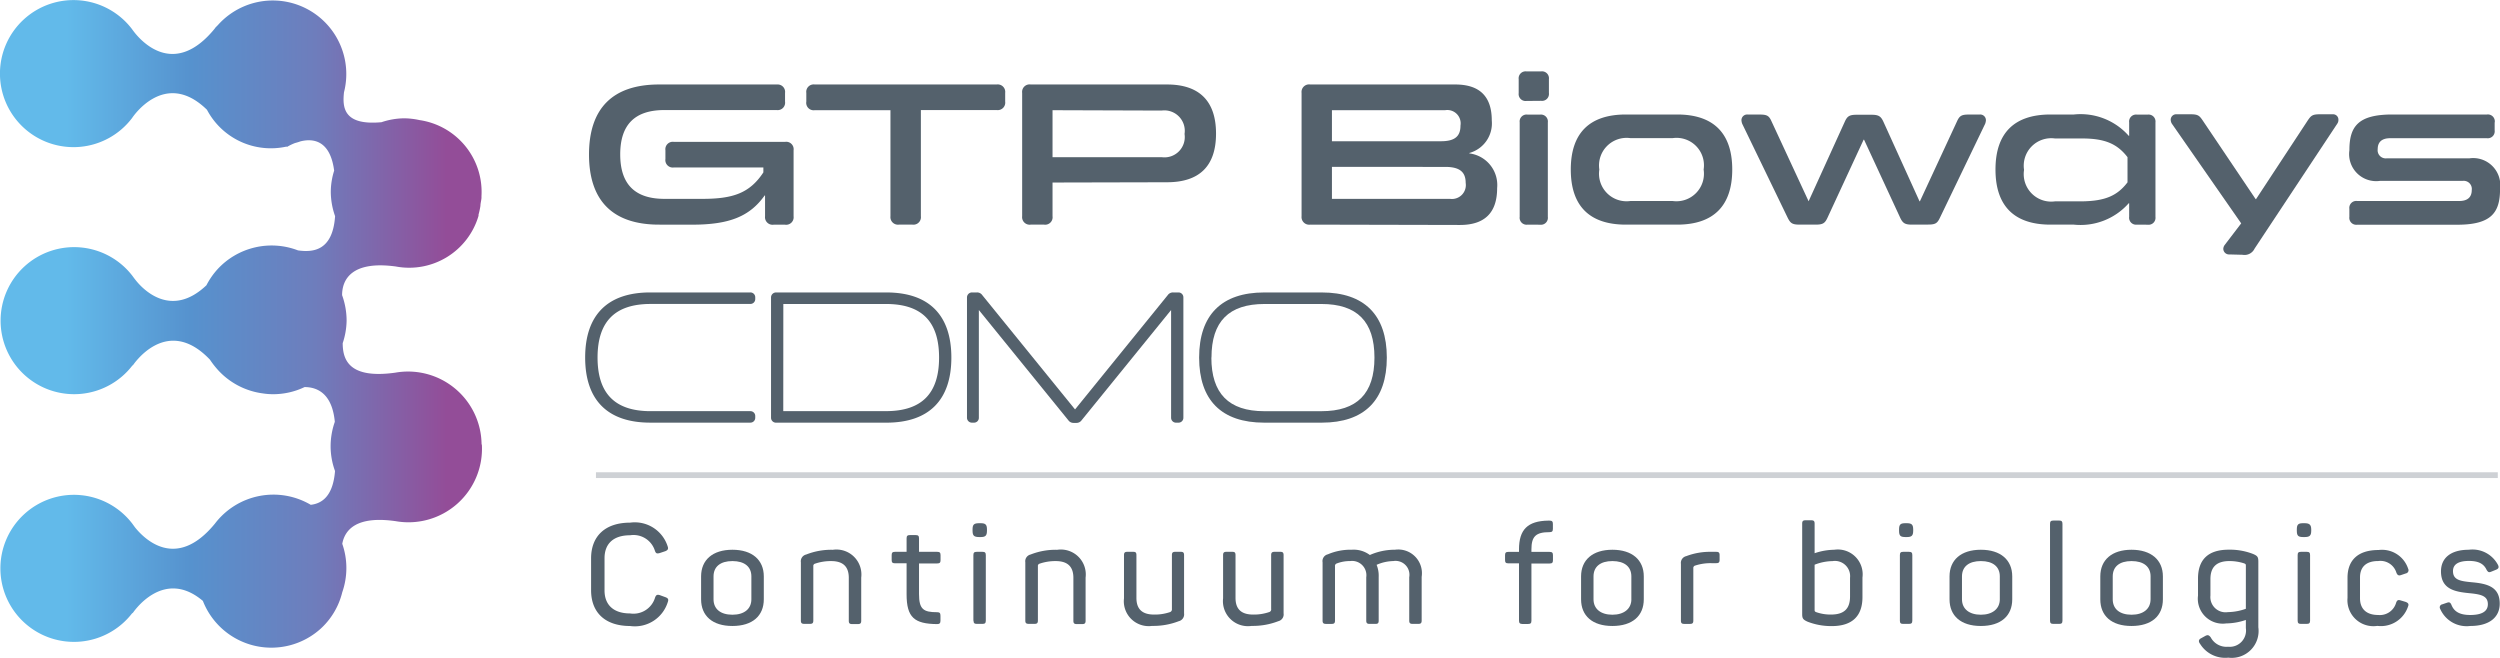 <?xml version="1.0" encoding="UTF-8"?> <svg xmlns="http://www.w3.org/2000/svg" xmlns:xlink="http://www.w3.org/1999/xlink" width="192.314" height="50.608" viewBox="0 0 192.314 50.608"><defs><style>.a{fill:url(#a);}.b,.c{fill:#54616c;}.c{opacity:0.286;}.d{fill:none;}</style><linearGradient id="a" x1="0.138" y1="0.5" x2="0.927" y2="0.5" gradientUnits="objectBoundingBox"><stop offset="0" stop-color="#62baea"></stop><stop offset="0.325" stop-color="#5692ce"></stop><stop offset="0.655" stop-color="#6e7dbc"></stop><stop offset="1" stop-color="#934d98"></stop></linearGradient></defs><g transform="translate(0 0)"><path class="a" d="M37.048,34.229a5.656,5.656,0,0,0-6.642-5.511h0c-3.588.5-4.04-1.026-4.04-2.271a5.713,5.713,0,0,0,.3-1.737,5.818,5.818,0,0,0-.347-1.955c0-1.2.735-2.666,4.129-2.206h0a5.559,5.559,0,0,0,6.367-3.9v-.089a6.181,6.181,0,0,0,.145-.671c0-.2.065-.4.081-.614v-.137a5.583,5.583,0,0,0-4.767-5.85,5.753,5.753,0,0,0-1.188-.137,5.6,5.6,0,0,0-1.737.3c-2.973.275-3-1.188-2.885-2.3a5.656,5.656,0,0,0-9.7-5.171l-.178.178s-.057.081-.089.121h0c-2.99,3.636-5.438,1.155-6.141.275h0c-.121-.154-.194-.259-.194-.259h0a5.656,5.656,0,1,0,0,6.836h0s2.489-3.838,5.761-.638a5.559,5.559,0,0,0,6.141,2.828v.04a4.194,4.194,0,0,1,.63-.307,4.17,4.17,0,0,0,.42-.129c.97-.242,2.287-.1,2.594,2.254a5.478,5.478,0,0,0-.259,1.616,5.656,5.656,0,0,0,.331,1.883c-.186,2.707-1.729,2.788-2.852,2.634a5.656,5.656,0,0,0-6.189,1.446,5.745,5.745,0,0,0-.856,1.236c-2.691,2.553-4.848.38-5.478-.436h0c-.121-.154-.194-.259-.194-.259h0a5.656,5.656,0,1,0,0,6.836v.04s2.586-3.984,5.939-.461a6.827,6.827,0,0,0,.63.808A5.656,5.656,0,0,0,20.2,30.31a5.171,5.171,0,0,0,.808.065,5.6,5.6,0,0,0,2.424-.549c1,0,2.125.517,2.327,2.675a5.656,5.656,0,0,0-.323,1.867,5.551,5.551,0,0,0,.339,1.915c-.154,1.923-.994,2.5-1.867,2.6a5.656,5.656,0,0,0-7.377,1.454h0c-2.99,3.644-5.438,1.155-6.141.283h0l-.194-.267h0a5.656,5.656,0,1,0,0,6.836v.048s2.319-3.58,5.414-.962a5.656,5.656,0,0,0,9.066,2.133,5.591,5.591,0,0,0,1.656-2.8,5.656,5.656,0,0,0,0-3.725c.2-1.091,1.107-2.165,4.089-1.745h0a5.656,5.656,0,0,0,6.65-5.882Z" transform="translate(-0.003 -0.05)"></path><g transform="translate(45.011 5.488)"><path class="b" d="M57.07,74.8V72.347c0-1.694,1.068-2.747,3-2.747a2.655,2.655,0,0,1,2.89,1.823c.075.208,0,.294-.171.369l-.449.15c-.208.053-.283.032-.358-.171a1.722,1.722,0,0,0-1.912-1.2c-1.277,0-1.966.641-1.966,1.769v2.475c0,1.117.7,1.769,1.966,1.769a1.734,1.734,0,0,0,1.923-1.224c.075-.2.16-.246.369-.182l.438.16c.192.075.246.16.171.369a2.652,2.652,0,0,1-2.9,1.844C58.133,77.548,57.07,76.5,57.07,74.8Z" transform="translate(-56.611 -34.883)"></path><path class="b" d="M72.91,77.311V75.553c0-1.272.892-2.052,2.409-2.052s2.415.78,2.415,2.052v1.759c0,1.272-.871,2.053-2.415,2.053S72.91,78.578,72.91,77.311Zm3.868,0V75.553c0-.754-.534-1.181-1.458-1.181s-1.453.428-1.453,1.181v1.759c0,.743.534,1.187,1.453,1.187S76.778,78.043,76.778,77.311Z" transform="translate(-63.989 -36.699)"></path><path class="b" d="M87.274,78.945V74.466a.534.534,0,0,1,.411-.6,5.248,5.248,0,0,1,2.051-.363,1.92,1.92,0,0,1,2.18,2.138v3.319c0,.192-.064.257-.262.257h-.438c-.192,0-.256-.064-.256-.257v-3.3c0-.85-.433-1.288-1.351-1.288a3.737,3.737,0,0,0-1.25.2.176.176,0,0,0-.128.192v4.18c0,.192-.064.257-.256.257h-.438C87.339,79.2,87.274,79.138,87.274,78.945Z" transform="translate(-70.677 -36.698)"></path><path class="b" d="M101.5,75.944V73.56h-.892c-.192,0-.256-.064-.256-.251v-.374c0-.192.064-.257.256-.257h.892V71.647c0-.192.064-.257.256-.257h.438c.2,0,.262.064.262.257v1.032h1.4c.192,0,.256.064.256.257v.385c0,.187-.064.251-.256.251h-1.4v2.352c0,1.181.342,1.4,1.394,1.4.192,0,.256.064.256.273v.374c0,.192-.064.267-.256.267C102.108,78.221,101.5,77.74,101.5,75.944Z" transform="translate(-76.771 -35.717)"></path><path class="b" d="M112,70.247v-.075c0-.4.107-.492.534-.492h.075c.385,0,.5.1.5.492v.075c0,.4-.118.5-.5.5h-.075C112.118,70.744,112,70.658,112,70.247Zm.064,6.949V72.139c0-.192.064-.257.262-.257h.438c.192,0,.256.064.256.257v5.03c0,.192-.064.257-.256.257h-.438c-.187,0-.251-.064-.251-.257Z" transform="translate(-82.197 -34.921)"></path><path class="b" d="M119.594,78.945V74.466a.534.534,0,0,1,.406-.6,5.27,5.27,0,0,1,2.051-.363,1.918,1.918,0,0,1,2.18,2.138v3.319c0,.192-.064.257-.256.257h-.427c-.192,0-.256-.064-.256-.257v-3.3c0-.85-.433-1.288-1.357-1.288a3.738,3.738,0,0,0-1.245.2.176.176,0,0,0-.128.192v4.18c0,.192-.064.257-.256.257h-.443C119.658,79.2,119.594,79.138,119.594,78.945Z" transform="translate(-85.732 -36.698)"></path><path class="b" d="M133.81,77.376V74.057c0-.192.064-.257.256-.257h.454c.192,0,.246.064.246.257v3.287c0,.85.427,1.283,1.362,1.283a3.63,3.63,0,0,0,1.213-.187.225.225,0,0,0,.155-.246V74.057c0-.192.064-.257.256-.257h.433c.182,0,.246.064.246.257v4.479a.535.535,0,0,1-.406.6,5.415,5.415,0,0,1-2.051.363A1.914,1.914,0,0,1,133.81,77.376Z" transform="translate(-92.357 -36.839)"></path><path class="b" d="M148.08,77.376V74.057c0-.192.064-.257.256-.257h.454c.192,0,.246.064.246.257v3.287c0,.85.427,1.283,1.362,1.283a3.63,3.63,0,0,0,1.213-.187.219.219,0,0,0,.166-.257V74.057c0-.192.069-.257.262-.257h.449c.182,0,.246.064.246.257v4.479a.535.535,0,0,1-.406.6,5.415,5.415,0,0,1-2.051.363A1.925,1.925,0,0,1,148.08,77.376Z" transform="translate(-99.004 -36.839)"></path><path class="b" d="M162.4,78.942V74.463a.535.535,0,0,1,.406-.615,4.442,4.442,0,0,1,1.848-.353,2.082,2.082,0,0,1,1.383.406,4.741,4.741,0,0,1,1.934-.406,1.823,1.823,0,0,1,2.051,2.085v3.362c0,.192-.064.257-.256.257h-.438c-.2,0-.262-.064-.262-.257v-3.33a1.069,1.069,0,0,0-1.223-1.245,3.353,3.353,0,0,0-1.287.289,2.22,2.22,0,0,1,.16.925v3.362c0,.192-.053.257-.246.257h-.454c-.192,0-.256-.064-.256-.257v-3.33a1.1,1.1,0,0,0-1.245-1.245,2.766,2.766,0,0,0-1.02.182.2.2,0,0,0-.139.225v4.169c0,.192-.064.257-.256.257h-.443C162.467,79.2,162.4,79.135,162.4,78.942Z" transform="translate(-105.671 -36.695)"></path><path class="b" d="M189.754,76.992v-4.4h-.817c-.192,0-.256-.064-.256-.251v-.374c0-.192.064-.257.256-.257h.817v-.192c0-1.518.662-2.191,2.254-2.213h.086c.2,0,.267.064.267.257v.374c0,.192-.064.257-.267.257-1.042,0-1.384.326-1.384,1.326v.192h1.4c.192,0,.256.064.256.257v.385c0,.187-.064.251-.256.251h-1.4V77c0,.192-.064.257-.272.257h-.427C189.818,77.248,189.754,77.184,189.754,76.992Z" transform="translate(-117.915 -34.744)"></path><path class="b" d="M199.63,77.311V75.553c0-1.272.892-2.052,2.409-2.052s2.415.78,2.415,2.052v1.759c0,1.272-.871,2.053-2.415,2.053S199.63,78.578,199.63,77.311Zm3.868,0V75.553c0-.754-.534-1.181-1.458-1.181s-1.453.428-1.453,1.181v1.759c0,.743.561,1.187,1.453,1.187S203.5,78.043,203.5,77.311Z" transform="translate(-123.016 -36.699)"></path><path class="b" d="M214,79.085V74.723a.534.534,0,0,1,.411-.593,5.147,5.147,0,0,1,1.96-.331h.347c.192,0,.257.064.257.257v.353c0,.2-.064.262-.257.262h-.369a3.854,3.854,0,0,0-1.245.182.192.192,0,0,0-.15.214v4.019c0,.192-.064.257-.256.257h-.443C214.06,79.341,214,79.277,214,79.085Z" transform="translate(-129.705 -36.837)"></path><path class="b" d="M231.876,77.058c-.342-.16-.406-.246-.406-.593V69.517c0-.192.064-.257.256-.257h.438c.2,0,.262.064.262.257v2.277a4.864,4.864,0,0,1,1.512-.267,1.91,1.91,0,0,1,2.169,2.138v1.5c0,1.443-.764,2.234-2.361,2.234A5,5,0,0,1,231.876,77.058Zm3.275-1.935V73.686A1.17,1.17,0,0,0,233.81,72.4a3.935,3.935,0,0,0-1.384.278v3.458c0,.107,0,.15.15.2a3.337,3.337,0,0,0,1.106.176C234.691,76.513,235.151,76.07,235.151,75.124Z" transform="translate(-137.847 -34.725)"></path><path class="b" d="M245.42,70.247v-.075c0-.4.107-.492.5-.492H246c.39,0,.508.1.508.492v.075c0,.4-.118.5-.508.5h-.075C245.527,70.744,245.42,70.658,245.42,70.247Zm.064,6.949V72.139c0-.192.064-.257.256-.257h.438c.2,0,.262.064.262.257v5.03c0,.192-.064.257-.262.257h-.449c-.182,0-.246-.064-.246-.257Z" transform="translate(-144.345 -34.921)"></path><path class="b" d="M252.69,77.311V75.553c0-1.272.892-2.052,2.409-2.052s2.415.78,2.415,2.052v1.759c0,1.272-.871,2.053-2.415,2.053S252.69,78.578,252.69,77.311Zm3.868,0V75.553c0-.754-.534-1.181-1.458-1.181s-1.453.428-1.453,1.181v1.759c0,.743.561,1.187,1.453,1.187S256.558,78.043,256.558,77.311Z" transform="translate(-147.732 -36.699)"></path><path class="b" d="M267.16,76.992V69.557c0-.192.064-.257.257-.257h.454c.182,0,.246.064.246.257v7.435c0,.192-.064.257-.246.257h-.454C267.224,77.248,267.16,77.184,267.16,76.992Z" transform="translate(-154.472 -34.744)"></path><path class="b" d="M274.4,77.311V75.553c0-1.272.892-2.052,2.4-2.052s2.415.78,2.415,2.052v1.759c0,1.272-.865,2.053-2.415,2.053S274.4,78.578,274.4,77.311Zm3.868,0V75.553c0-.754-.534-1.181-1.464-1.181s-1.448.428-1.448,1.181v1.759c0,.743.534,1.187,1.448,1.187S278.267,78.043,278.267,77.311Z" transform="translate(-157.844 -36.699)"></path><path class="b" d="M288.609,80.715c-.117-.187-.085-.315.107-.412l.31-.171c.2-.107.288-.064.422.107a1.367,1.367,0,0,0,1.33.722,1.255,1.255,0,0,0,1.373-1.432V78.9a4.863,4.863,0,0,1-1.512.267,1.917,1.917,0,0,1-2.169-2.138v-1.31c0-1.443.759-2.224,2.361-2.224a4.9,4.9,0,0,1,1.88.331c.342.15.4.235.4.593v5.046a2.068,2.068,0,0,1-2.308,2.336,2.27,2.27,0,0,1-2.19-1.09Zm3.542-2.673V74.755c0-.128,0-.16-.15-.214a3.694,3.694,0,0,0-1.106-.171c-1,0-1.469.46-1.469,1.384v1.267a1.17,1.17,0,0,0,1.341,1.277,4.271,4.271,0,0,0,1.383-.257Z" transform="translate(-164.398 -36.698)"></path><path class="b" d="M302.7,70.247v-.075c0-.4.107-.492.5-.492h.075c.385,0,.534.1.534.492v.075c0,.4-.123.5-.534.5H303.2C302.807,70.744,302.7,70.658,302.7,70.247Zm.064,6.949V72.139c0-.192.064-.257.256-.257h.438c.2,0,.262.064.262.257v5.03c0,.192-.064.257-.262.257h-.438c-.192,0-.256-.064-.256-.257Z" transform="translate(-171.027 -34.921)"></path><path class="b" d="M310,77.223V75.678c0-1.331.775-2.138,2.393-2.138a2.114,2.114,0,0,1,2.27,1.438.248.248,0,0,1-.176.363l-.363.123c-.2.075-.288,0-.363-.176a1.282,1.282,0,0,0-1.4-.9c-.945,0-1.4.47-1.4,1.267v1.6c0,.807.486,1.283,1.4,1.283a1.3,1.3,0,0,0,1.378-.941c.075-.208.16-.241.363-.176l.374.112c.187.075.262.16.176.363a2.2,2.2,0,0,1-2.356,1.481A2,2,0,0,1,310,77.223Z" transform="translate(-174.427 -36.718)"></path><path class="b" d="M323.313,78.043a.23.23,0,0,1,.16-.342l.374-.128c.16-.053.246-.032.331.16.219.567.7.786,1.453.786.914,0,1.352-.294,1.352-.828,0-.647-.534-.764-1.437-.85-1.068-.107-2.169-.289-2.169-1.678,0-1,.716-1.662,2.137-1.662a2.211,2.211,0,0,1,2.244,1.16c.1.192.043.3-.139.374l-.369.15c-.182.075-.235.053-.353-.118-.192-.417-.534-.706-1.362-.706s-1.234.267-1.234.78c0,.69.566.775,1.458.861,1.223.107,2.137.374,2.137,1.646,0,1.021-.764,1.716-2.265,1.716A2.219,2.219,0,0,1,323.313,78.043Z" transform="translate(-180.614 -36.699)"></path><rect class="c" width="146.3" height="0.444" transform="translate(0.833 30.841)"></rect><path class="b" d="M62.16,17.32c-3.558,0-5.39-1.833-5.39-5.393S58.6,6.539,62.16,6.539h9.081a.572.572,0,0,1,.609.647v.668a.572.572,0,0,1-.646.652H62.571c-2.276,0-3.4,1.122-3.4,3.41s1.122,3.421,3.4,3.421h2.922c2.334,0,3.633-.428,4.69-2.036v-.379H63.3a.572.572,0,0,1-.652-.652V11.6a.572.572,0,0,1,.652-.647H71.85a.572.572,0,0,1,.657.647v5.078a.577.577,0,0,1-.657.647h-.876a.582.582,0,0,1-.662-.647v-1.6H70.28c-1.138,1.6-2.7,2.245-5.561,2.245Z" transform="translate(-56.471 -5.528)"></path><path class="b" d="M95.179,17.316a.582.582,0,0,1-.652-.647V8.513H88.7a.572.572,0,0,1-.646-.663V7.182a.572.572,0,0,1,.646-.647h14a.577.577,0,0,1,.652.647V7.85a.577.577,0,0,1-.652.652H96.867v8.167a.577.577,0,0,1-.646.647Z" transform="translate(-71.039 -5.524)"></path><path class="b" d="M121.475,14.076v2.592a.572.572,0,0,1-.652.647H119.8a.582.582,0,0,1-.662-.647V7.181a.577.577,0,0,1,.662-.647h10.481c2.495,0,3.771,1.283,3.771,3.779s-1.277,3.742-3.771,3.742Zm0-5.564v3.613h8.387a1.563,1.563,0,0,0,1.768-1.785,1.574,1.574,0,0,0-1.768-1.8Z" transform="translate(-85.519 -5.523)"></path><path class="b" d="M160.044,17.315a.588.588,0,0,1-.668-.647V7.181a.582.582,0,0,1,.668-.647h11.149c1.864,0,2.815.9,2.815,2.769a2.362,2.362,0,0,1-1.725,2.5v.032a2.453,2.453,0,0,1,2.137,2.673c0,1.9-.967,2.833-2.863,2.833ZM171.6,9.693a1.026,1.026,0,0,0-1.181-1.181h-8.707V10.9H170.1c1.058,0,1.5-.374,1.5-1.2Zm-9.888,3.18v2.459H170.8a1.069,1.069,0,0,0,1.2-1.229c0-.834-.459-1.229-1.565-1.229Z" transform="translate(-104.263 -5.523)"></path><path class="b" d="M191.239,6.927a.534.534,0,0,1-.6-.6V5.254a.534.534,0,0,1,.6-.6h1.116a.534.534,0,0,1,.609.593V6.317a.534.534,0,0,1-.6.6Zm.091,9.514a.534.534,0,0,1-.614-.6V8.578a.534.534,0,0,1,.614-.6h.951a.534.534,0,0,1,.6.6v7.269a.534.534,0,0,1-.6.6Z" transform="translate(-118.824 -4.649)"></path><path class="b" d="M202.386,19.332c-2.8,0-4.236-1.438-4.236-4.239s1.437-4.233,4.236-4.233h3.948c2.794,0,4.236,1.438,4.236,4.233s-1.442,4.239-4.236,4.239Zm3.6-1.817a2.118,2.118,0,0,0,2.383-2.421,2.11,2.11,0,0,0-2.383-2.416h-3.253a2.12,2.12,0,0,0-2.388,2.416,2.119,2.119,0,0,0,2.388,2.421Z" transform="translate(-122.327 -7.54)"></path><path class="b" d="M235.823,19.332c-.534,0-.694-.128-.887-.535l-2.778-6h-.032l-2.778,6c-.192.412-.337.535-.9.535H227.18c-.566,0-.694-.128-.9-.535l-3.494-7.221a.938.938,0,0,1-.059-.267.438.438,0,0,1,.5-.444h.919c.566,0,.711.107.9.535l2.847,6.136h0l2.783-6.12c.187-.412.347-.535.9-.535h1.17c.534,0,.71.123.9.535l2.778,6.12h.032l2.847-6.136c.187-.412.331-.535.881-.535h.849a.438.438,0,0,1,.5.444.937.937,0,0,1-.059.267L238,18.793c-.2.428-.347.535-.9.535Z" transform="translate(-133.776 -7.541)"></path><path class="b" d="M270.191,19.332a.534.534,0,0,1-.6-.6V17.686h-.032a4.947,4.947,0,0,1-4.22,1.646h-1.8c-2.794,0-4.231-1.438-4.231-4.239s1.437-4.233,4.231-4.233h1.8a4.944,4.944,0,0,1,4.22,1.641h.032V11.469a.534.534,0,0,1,.6-.6h.823a.534.534,0,0,1,.6.6v7.269a.534.534,0,0,1-.6.6Zm-.727-3.255V14.142c-.791-1.026-1.736-1.438-3.494-1.438h-2.083a2.116,2.116,0,0,0-2.382,2.416,2.115,2.115,0,0,0,2.382,2.421h2.083C267.729,17.515,268.674,17.119,269.465,16.077Z" transform="translate(-150.815 -7.54)"></path><path class="b" d="M289.055,21.61a.443.443,0,0,1-.475-.428.536.536,0,0,1,.1-.289l1.277-1.673-5.342-7.681a.653.653,0,0,1-.08-.283.422.422,0,0,1,.459-.428h1.068c.566,0,.678.1.93.47l4.076,6.056h.032l3.98-6.056c.256-.374.363-.47.935-.47h.978a.411.411,0,0,1,.443.428.492.492,0,0,1-.08.283l-6.368,9.621a.855.855,0,0,1-.93.476Z" transform="translate(-162.563 -7.525)"></path><path class="b" d="M321.436,11.465v.615a.534.534,0,0,1-.6.6H313.4c-.646,0-.961.3-.961.839a.625.625,0,0,0,.678.711h6.362a2.088,2.088,0,0,1,2.372,2.352c0,1.833-.678,2.753-3.3,2.753h-7.692a.534.534,0,0,1-.6-.6v-.625a.534.534,0,0,1,.6-.6h7.853c.646,0,.962-.3.962-.839a.625.625,0,0,0-.678-.711h-6.368a2.08,2.08,0,0,1-2.366-2.357c0-1.833.678-2.747,3.3-2.747h7.281a.534.534,0,0,1,.6.609Z" transform="translate(-174.544 -7.536)"></path><path class="d" d="M150.441,46.377h4.375c2.746,0,4.081-1.352,4.081-4.126s-1.336-4.121-4.081-4.121h-4.375c-2.746,0-4.081,1.347-4.081,4.121S147.711,46.377,150.441,46.377Z" transform="translate(-98.202 -20.234)"></path><path class="d" d="M96.727,42.251c0-2.774-1.336-4.121-4.081-4.121h-7.9v8.247h7.9C95.391,46.377,96.727,45.009,96.727,42.251Z" transform="translate(-69.504 -20.234)"></path><path class="b" d="M68.918,36.47h-7.7c-3.275,0-5.005,1.732-5.005,5.008s1.731,5.008,5.005,5.008h7.7a.374.374,0,0,0,.379-.38v-.123a.369.369,0,0,0-.379-.38H61.242c-2.746,0-4.076-1.368-4.076-4.126s1.335-4.121,4.081-4.121h7.671a.374.374,0,0,0,.379-.38v-.128a.374.374,0,0,0-.379-.379Z" transform="translate(-56.21 -19.462)"></path><path class="b" d="M91.858,36.47H83.385a.385.385,0,0,0-.4.379v9.258a.379.379,0,0,0,.4.38h8.472c3.269,0,5-1.732,5-5.008S95.127,36.47,91.858,36.47Zm-7.927.887h7.9c2.746,0,4.081,1.347,4.081,4.121S94.571,45.6,91.826,45.6h-7.9Z" transform="translate(-68.684 -19.461)"></path><path class="b" d="M127.456,36.469h-.39a.486.486,0,0,0-.417.2l-7.137,8.8-7.142-8.8a.481.481,0,0,0-.417-.2H111.6a.385.385,0,0,0-.4.379v9.258a.379.379,0,0,0,.4.38h.139a.369.369,0,0,0,.374-.38V37.822l6.886,8.483a.486.486,0,0,0,.417.2h.182a.481.481,0,0,0,.417-.2l6.886-8.483v8.285a.379.379,0,0,0,.4.38h.166a.374.374,0,0,0,.379-.38V36.849a.374.374,0,0,0-.379-.38Z" transform="translate(-81.825 -19.461)"></path><path class="b" d="M149.635,46.487h4.428c3.275,0,5.005-1.732,5.005-5.008s-1.731-5.008-5.005-5.008h-4.428c-3.275,0-5.005,1.732-5.005,5.008S146.35,46.487,149.635,46.487Zm-4.055-5.008c0-2.774,1.336-4.121,4.081-4.121h4.375c2.746,0,4.081,1.347,4.081,4.121s-1.335,4.126-4.081,4.126h-4.4c-2.73,0-4.065-1.368-4.065-4.126Z" transform="translate(-97.397 -19.462)"></path></g></g></svg> 